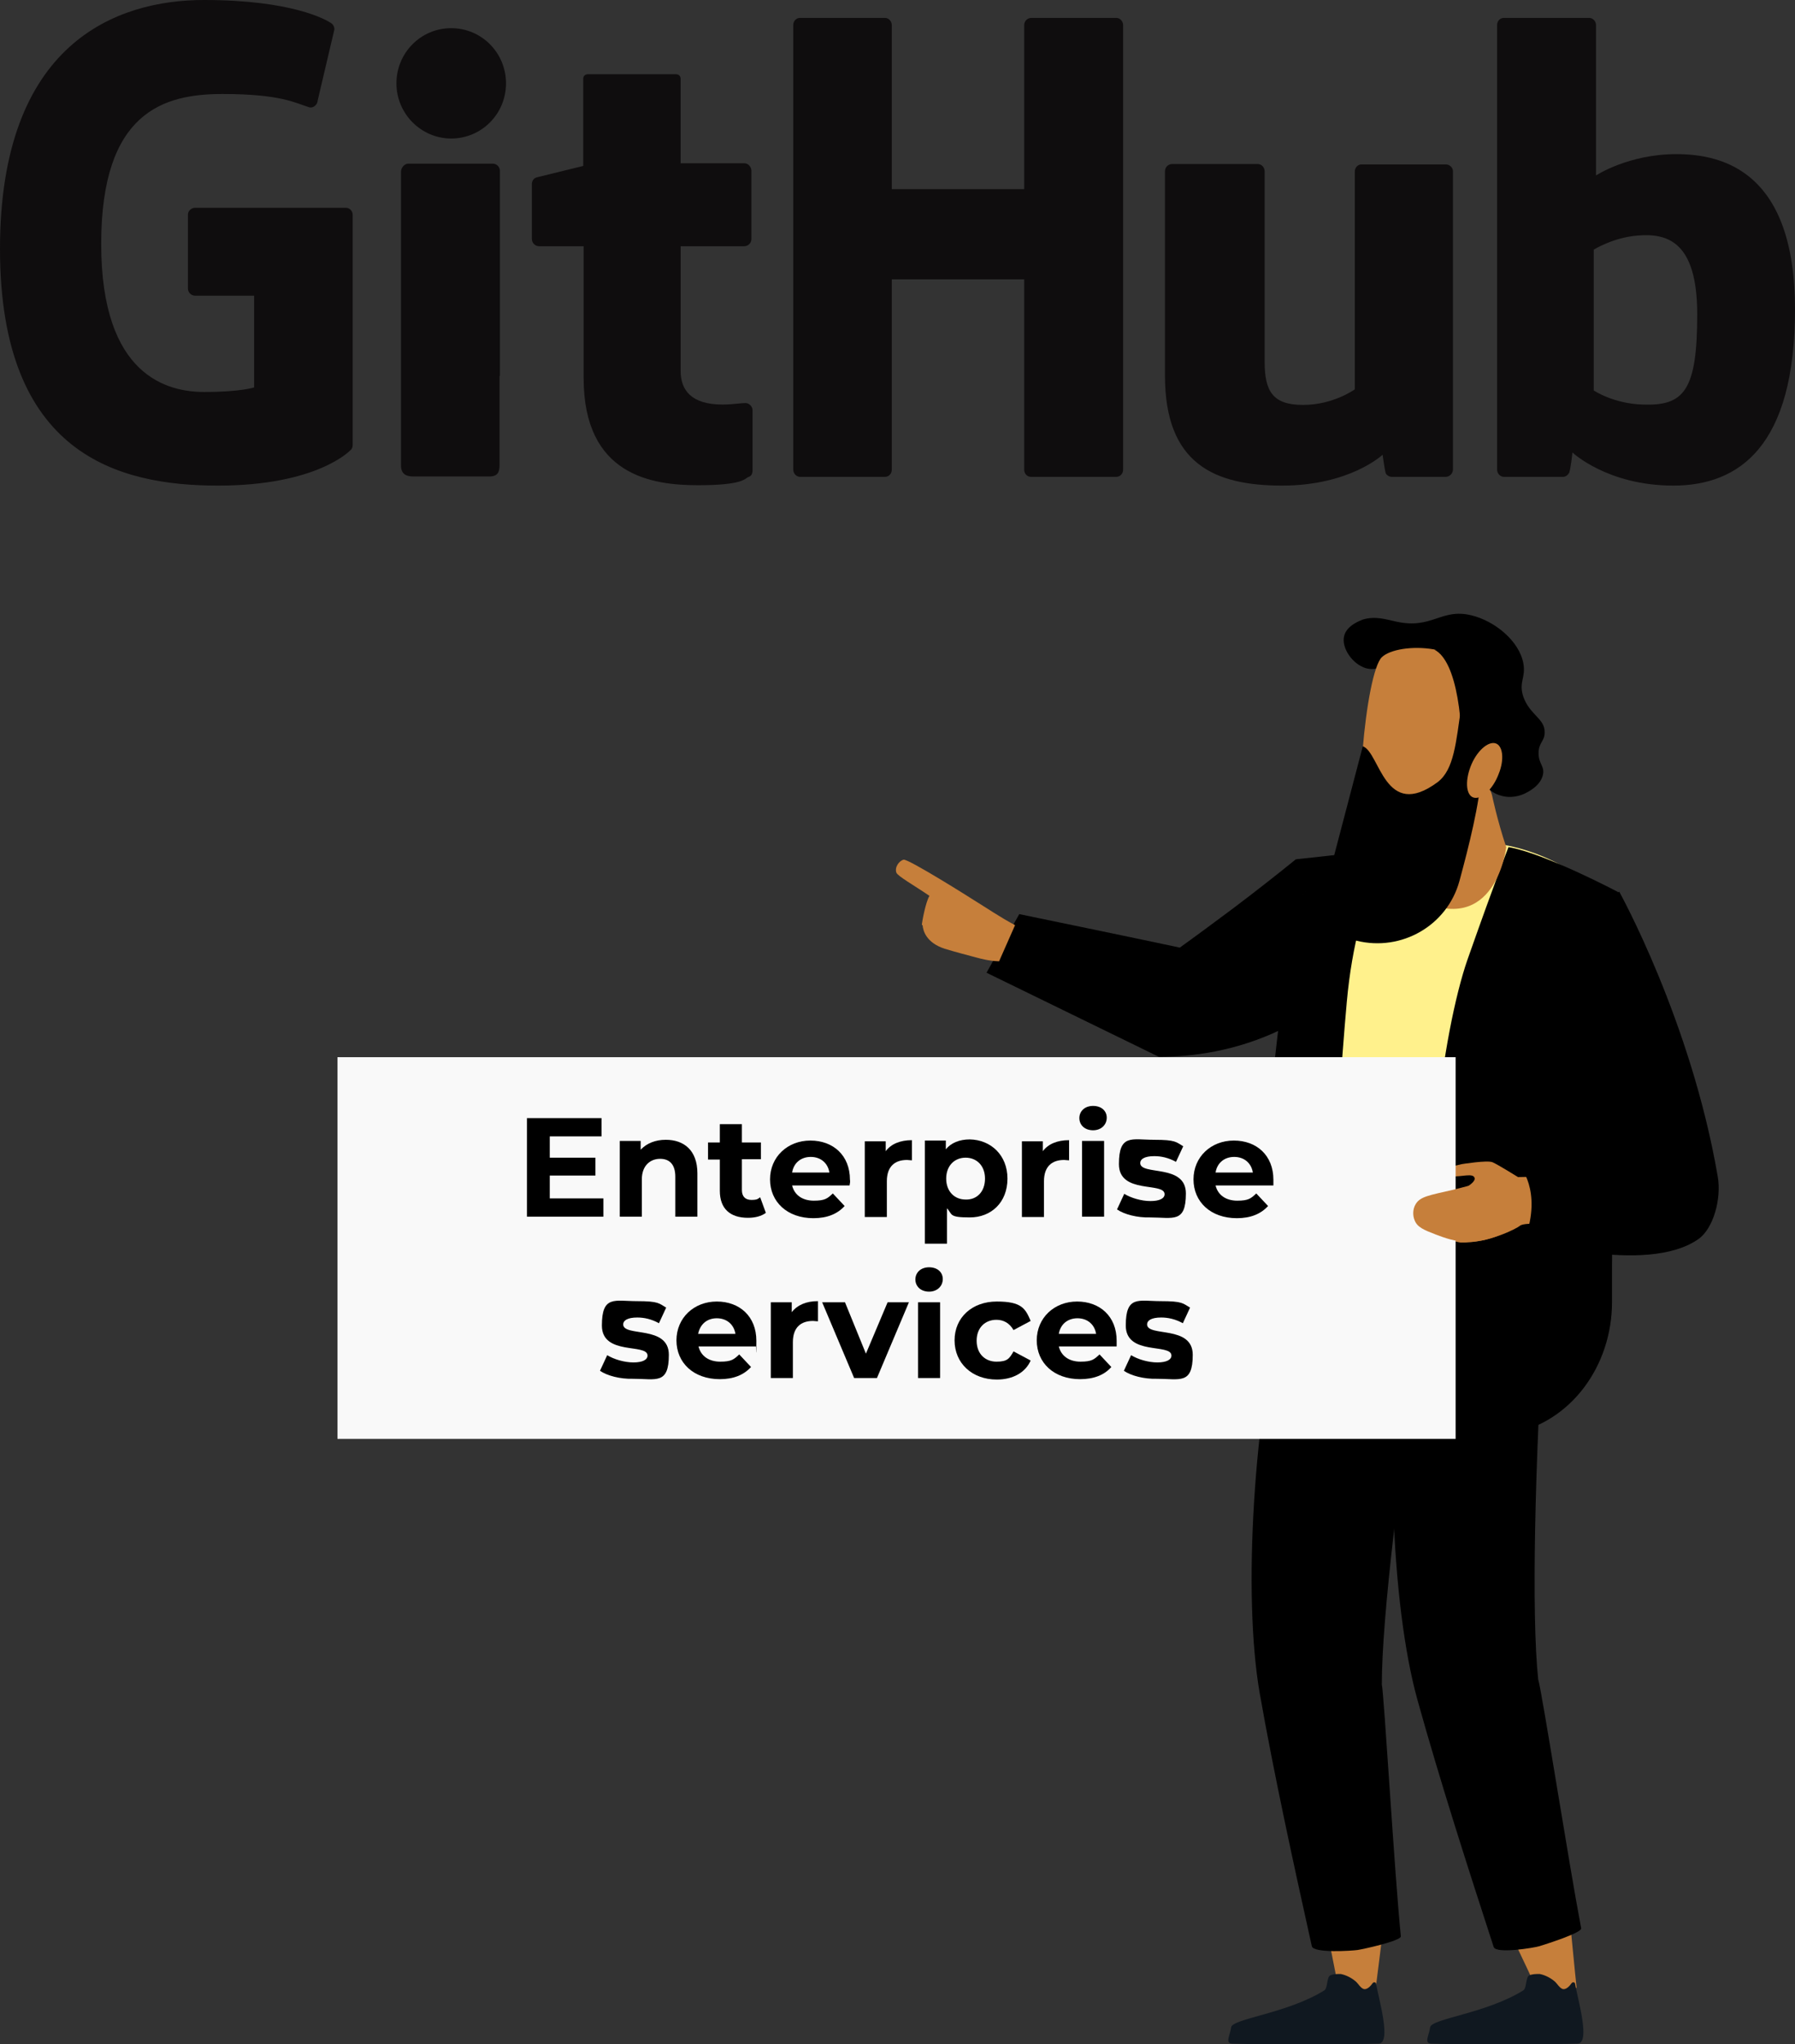 <?xml version="1.0" encoding="UTF-8"?>
<svg id="Layer_1" xmlns="http://www.w3.org/2000/svg" viewBox="0 0 471.8 537.19">
  <rect x="0" y="0" width="471.8" height="537.19" fill="#333333" stroke="none"/>
  <defs>
    <style>
      .cls-1 {
        fill: #c67f3b;
      }

      .cls-2 {
        isolation: isolate;
      }

      .cls-3 {
        fill: #101820;
      }

      .cls-4 {
        fill: #f9f9f9;
      }

      .cls-5 {
        fill: #fff18c;
      }

      .cls-6 {
        fill: #0f0d0e;
      }
    </style>
  </defs>
  <g id="Layer_1-2" data-name="Layer_1">
    <path d="M267.9,240.2l-8.6,15.4c15.1,7.4,30.2,14.7,45.3,22.1,8.6,0,20.2-1.4,32.2-7.2,9.6-4.6,22-11.1,25.8-23.6,3.7-12.3-2.8-23.2-2.8-23.2l-19.2,2.1c-5.3,4.3-10.8,8.6-16.5,12.9-4.7,3.5-9.4,7-14,10.3-14.1-3-28.2-5.9-42.2-8.8h0Z"/>
    <g id="Legs">
      <path class="cls-1" d="M400.8,510.5c-.8.2-1.7.2-2.6,0,2.3,4.8,4.6,9.7,6.8,14.5,4.2-.4,5.8-1,9.4-2.7-.6-5.5-1.1-11.2-1.7-17.1-3.5,2.6-7.8,4.4-11.9,5.3h0Z"/>
      <path class="cls-1" d="M351.1,506.4c-.8,0-1.7,0-2.6-.4,1.1,5.1,2.1,10.3,3.1,15.4,4.2.4,5.6,4.8,9.6,3.8.8-5.5,2-15.9,2.8-21.8-4,1.8-8.6,2.8-12.9,3h0Z"/>
      <path d="M404.3,441.3h0c-1.8-17.1-.9-56.1,1.7-98.3-12.9-2-24.1-1.8-37.2-1.4-4.8,32.9-3.3,79.8,3.8,105.2,5.9,21.2,13.3,44.2,20,64.8.6,1.9,10.7.2,12-.2s11.2-3.5,11-4.7c-3.2-16.7-10.4-62.8-11.3-65.4h0Z"/>
      <path d="M363.2,442.6h0c0-17.2,4.6-56,11.2-97.7-12.7-3.3-23.8-4.2-36.9-5-8,32.3-10.9,79.1-6.4,105,3.8,21.6,9,45.3,13.7,66.5.4,1.9,10.6,1.2,12,1s11.5-2.4,11.4-3.6c-1.7-16.9-4.4-63.5-5-66.2h0Z"/>
    </g>
    <path class="cls-3" d="M404.7,518.7c-1,0-2,0-2.8.4-.9.5-.6,3.3-1.5,3.9-9.8,6.1-24.1,7.4-24.5,9.7-.3,2.2-1.7,4.2.3,4.3,8.2.3,32.2.2,38.4,0,3.6,0,0-12-.6-15.7,0-.4-.6-.6-.9-.2-.5.7-1.5,1.9-2.5,1.5-.8-.4-1.2-1.2-1.8-1.8-1.1-1-2.6-1.8-4.1-2.1h0Z"/>
    <path class="cls-3" d="M352.4,518.7c-1,0-2,0-2.8.4-.9.5-.6,3.3-1.5,3.9-9.8,6.1-24.1,7.4-24.5,9.7-.3,2.2-1.7,4.2.3,4.3,8.2.3,32.2.2,38.4,0,3.6,0,0-12-.6-15.7,0-.4-.6-.6-.9-.2-.5.7-1.5,1.9-2.5,1.5-.8-.4-1.2-1.2-1.8-1.8-1.1-1-2.6-1.8-4.1-2.1h0Z"/>
    <path class="cls-5" d="M420,356.1s-7.3,6.4-43.2,5.7c-27.7-.5-35-7.2-35-7.2l.6-119.6s12.2-10,28.6-14.1c4.9-1.2,10.5-.2,16.2.1,4.3.2,8.3.9,12.1,1.9,14.8,4.1,25.3,13.9,26.8,21.5,2,9.5-6.1,111.7-6.1,111.7h0Z"/>
    <path d="M396.5,222.6s-3.2,8-10.8,29.6c-3.2,9.2-6.6,26-8.1,43.5-3,36.6.5,83.8.5,83.8,0,0,13.8-1.8,18.8-2.7,16.2-3,26.8-18.1,26.8-34.6s0-16.9.4-23.8c.8-18.9,1.2-84,1.2-84,0,0-19.3-10.2-28.8-11.8h0Z"/>
    <path d="M367.5,220.6s-10.7,11.8-13.5,42.6c-2.8,30.8-7.3,110.8-7.3,110.8,0,0-12.3,6.3-17-6.7,0,0,1.8-92.9,12.6-132.4,0,0,14.1-11.7,25.2-14.3h0Z"/>
    <path class="cls-1" d="M399.5,322.1c-.8.7-8.3,4.6-15.6,4.4-7.8-1-16.1-13.9-14.9-15.4,1.7-2,7.3,3.5,11.5,2.9,2.1-.3,7.4-2.9,7.1-4.4-.3-1.5-3.4-.3-6.1-.5-1.8-.1-1.9-2.1-1.9-2.1l4.6-1.1s6.7-1.1,8.1-.5c1.4.6,6.7,3.9,6.7,3.9l9.9-.2,1.9,12.9s-10-1.1-11.3.1h0Z"/>
    <path d="M425.6,234.3c-10.2,5.4-13.8,27.6-12.7,36.7l11.2,29.8s-2.2,4-.4,4.7l-24.4.7s6.2,6.5,1.5,19.4c0,0,31.9,9.6,45.6,0,4-2.8,6.1-10.7,5.1-16.4-7-40.9-25.9-74.9-25.9-74.9h0Z"/>
    <g id="Head">
      <path class="cls-1" d="M392.2,209.1s1.3,6.3,3.7,13.5c0,0-2.7,24.2-23.8,13.5,0,0,3-15.4.7-23.2-2.4-7.8,17.1-13.7,19.4-3.8h0Z"/>
      <path d="M366.8,163.3c9.7,2.2,11.9-3.6,20-1.6,6.1,1.5,12.5,6.7,13.6,12.6.7,3.8-1.3,4.9,0,8.8,1.7,4.8,5.7,5.7,5.6,9.4,0,2.3-1.6,2.6-1.6,5.4s1.5,3.3,1.2,5.4c-.5,3.3-4.4,5-5,5.3-.7.3-3.3,1.4-6.3.4-.8-.2-2.7-1-4.1-2.9-2.2-3-2.1-7.2-.8-10,.9-2,1.9-2.3,2.5-4.5.2-.7.7-3-.4-4.9-1.2-2-3-1.4-5.3-3.1-3.5-2.6-2.3-6-5.7-9.2-2.5-2.4-5.7-2.8-6.3-2.9-7-.9-10,5.5-15.1,4.1-3.6-1-6.6-5.4-5.8-8.5.7-2.8,4.2-4,4.9-4.3,3.3-1,6.3,0,8.6.5h0Z"/>
      <path class="cls-1" d="M388.4,180.1c2.8,22.3-2.1,40-3.8,43.6-3.3,7.2-23,4.4-24.8,1.1-4.7-8.5-.8-48.1,3.4-52.1,4.2-4.1,23.7-3.9,25.2,7.4h0Z"/>
      <path d="M384.1,185.5l5.2,18.2c-.4,7.4-3.2,18.6-5.7,27.8-3.2,11.7-15.2,18.6-27,15.7,0,0-.3-.1-.4-.1-5.9-1.5-9.4-7.5-7.9-13.3l9.9-37.7c4.5,1.5,5.7,19.8,19.7,9.4,4.3-3.3,4.8-10.4,6.2-20h0Z"/>
      <path d="M384.1,205.1c.8-15-1.1-31.4-7.1-34.4,0,0,14.9-1.8,18.1,10.9,3.2,12.7-5.9,25.1-5.9,25.1l-5.1-1.6Z"/>
      <path class="cls-1" d="M386.5,201.5c1.5-4,4.5-6.7,6.5-6.2s2.5,4.2.9,8.1c-1.5,4-4.5,6.7-6.5,6.2s-2.4-4.1-.9-8.1Z"/>
    </g>
    <path class="cls-1" d="M242.3,243.1c0-.7,1-6.1,2-7.7-3.8-2.6-8.4-5.2-8.7-6.1-.5-1.4.7-3.1,1.9-3.4,1.2-.3,18,10.3,18.6,10.7,3.1,1.9,6.9,4.5,10.7,6.5l-4.2,9.5h0c-2.6-.1-4.5-.6-6-1-2.2-.6-5-1.3-8.3-2.3h0c-4.9-1.6-5.7-4.8-5.8-6.2h-.2Z"/>
    <path class="cls-4" d="M88.7,378.1h293.9v-100.3H88.7v100.3h0Z"/>
    <g class="cls-2">
      <path d="M158.6,314.9v4.8h-20.1v-25.9h19.6v4.8h-13.6v5.6h12v4.7h-12v6h14.1Z"/>
      <path d="M183.3,308.3v11.4h-5.8v-10.5c0-3.2-1.5-4.7-4-4.7s-4.8,1.7-4.8,5.4v9.8h-5.8v-19.9h5.5v2.3c1.6-1.7,3.9-2.6,6.6-2.6,4.7,0,8.3,2.7,8.3,8.8h0Z"/>
    </g>
    <g class="cls-2">
      <path d="M201.3,318.7c-1.2.9-2.9,1.3-4.7,1.3-4.7,0-7.4-2.4-7.4-7.1v-8.2h-3.1v-4.5h3.1v-4.8h5.8v4.8h5v4.4h-5v8.1c0,1.7.9,2.6,2.5,2.6s1.7-.3,2.3-.7l1.5,4.1h0Z"/>
    </g>
    <g class="cls-2">
      <path d="M223.3,311.5h-15.1c.6,2.5,2.7,4,5.7,4s3.6-.6,5-1.9l3.1,3.3c-1.9,2.1-4.6,3.2-8.2,3.2-6.9,0-11.4-4.3-11.4-10.2s4.6-10.2,10.6-10.2,10.4,3.9,10.4,10.3c.1.4,0,1-.1,1.5h0ZM208.2,308.1h9.8c-.4-2.5-2.3-4.1-4.9-4.1s-4.5,1.6-4.9,4.1Z"/>
    </g>
    <g class="cls-2">
      <path d="M239.7,299.6v5.3c-.5,0-.9-.1-1.3-.1-3.2,0-5.3,1.7-5.3,5.6v9.4h-5.8v-19.9h5.5v2.6c1.4-1.9,3.8-2.9,6.9-2.9h0Z"/>
    </g>
    <g class="cls-2">
      <path d="M264.8,309.7c0,6.3-4.3,10.2-9.9,10.2s-4.5-.8-6-2.4v9.3h-5.8v-27.1h5.5v2.3c1.4-1.7,3.6-2.6,6.3-2.6,5.5.1,9.9,4.1,9.9,10.3h0ZM258.9,309.7c0-3.4-2.2-5.5-5.1-5.5s-5.1,2.1-5.1,5.5,2.2,5.5,5.1,5.5c2.9.1,5.1-2,5.1-5.5Z"/>
    </g>
    <g class="cls-2">
      <path d="M281,299.6v5.3c-.5,0-.9-.1-1.3-.1-3.2,0-5.3,1.7-5.3,5.6v9.4h-5.8v-19.9h5.5v2.6c1.4-1.9,3.8-2.9,6.9-2.9h0Z"/>
    </g>
    <g class="cls-2">
      <path d="M283.7,293.8c0-1.8,1.4-3.2,3.6-3.2s3.6,1.3,3.6,3.1-1.4,3.3-3.6,3.3-3.6-1.4-3.6-3.2h0ZM284.4,299.8h5.8v19.9h-5.8v-19.9Z"/>
      <path d="M293.6,317.8l1.9-4.1c1.8,1.1,4.5,1.9,6.9,1.9s3.7-.7,3.7-1.8c0-3.3-12,.1-12-7.9s3.4-6.4,9.2-6.4,5.8.6,7.7,1.7l-1.9,4.1c-2-1.1-3.9-1.5-5.7-1.5-2.6,0-3.7.8-3.7,1.8,0,3.4,12,.1,12,8s-3.4,6.3-9.4,6.3c-3.4.1-6.8-.8-8.7-2.1Z"/>
      <path d="M334.6,311.5h-15.1c.6,2.5,2.7,4,5.7,4s3.6-.6,5-1.9l3.1,3.3c-1.9,2.1-4.6,3.2-8.2,3.2-6.9,0-11.4-4.3-11.4-10.2s4.6-10.2,10.6-10.2,10.4,3.9,10.4,10.3,0,1,0,1.5h-.1ZM319.5,308.1h9.8c-.4-2.5-2.3-4.1-4.9-4.1s-4.5,1.6-4.9,4.1h0Z"/>
    </g>
    <g class="cls-2">
      <path d="M157.7,360.2l1.9-4.1c1.8,1.1,4.5,1.9,6.9,1.9s3.7-.7,3.7-1.8c0-3.3-12,.1-12-7.9s3.4-6.4,9.2-6.4,5.8.6,7.7,1.7l-1.9,4.1c-2-1.1-3.9-1.5-5.7-1.5-2.6,0-3.7.8-3.7,1.8,0,3.4,12,.1,12,8s-3.4,6.3-9.4,6.3c-3.4.1-6.8-.8-8.7-2.1Z"/>
      <path d="M198.7,353.8h-15.1c.6,2.5,2.7,4,5.7,4s3.6-.6,5-1.9l3.1,3.3c-1.9,2.1-4.6,3.2-8.2,3.2-6.9,0-11.4-4.3-11.4-10.2s4.6-10.2,10.6-10.2,10.4,3.9,10.4,10.3-.1,1-.1,1.5h0ZM183.5,350.5h9.8c-.4-2.5-2.3-4.1-4.9-4.1s-4.4,1.6-4.9,4.1Z"/>
    </g>
    <g class="cls-2">
      <path d="M215,341.9v5.3c-.5,0-.9-.1-1.3-.1-3.2,0-5.3,1.7-5.3,5.6v9.4h-5.8v-19.9h5.5v2.6c1.5-1.9,3.8-2.9,6.9-2.9h0Z"/>
    </g>
    <g class="cls-2">
      <path d="M238.9,342.2l-8.4,19.9h-6l-8.4-19.9h6l5.5,13.5,5.7-13.5h5.6Z"/>
      <path d="M240.6,336.2c0-1.8,1.4-3.2,3.6-3.2s3.6,1.3,3.6,3.1-1.4,3.3-3.6,3.3-3.6-1.4-3.6-3.2h0ZM241.3,342.2h5.8v19.9h-5.8v-19.9Z"/>
    </g>
    <g class="cls-2">
      <path d="M250.9,352.2c0-6,4.6-10.2,11.1-10.2s7.5,1.8,8.9,5.1l-4.5,2.4c-1.1-1.9-2.7-2.7-4.5-2.7-2.9,0-5.2,2-5.2,5.5s2.3,5.5,5.2,5.5,3.4-.8,4.5-2.7l4.5,2.4c-1.4,3.2-4.7,5-8.9,5-6.5,0-11.1-4.3-11.1-10.3h0Z"/>
    </g>
    <g class="cls-2">
      <path d="M293.4,353.8h-15.1c.6,2.5,2.7,4,5.7,4s3.6-.6,5-1.9l3.1,3.3c-1.8,2.1-4.6,3.2-8.2,3.2-6.9,0-11.4-4.3-11.4-10.2s4.6-10.2,10.6-10.2,10.4,3.9,10.4,10.3,0,1,0,1.5h-.1ZM278.3,350.5h9.8c-.4-2.5-2.3-4.1-4.9-4.1s-4.5,1.6-4.9,4.1h0Z"/>
      <path d="M295.4,360.2l1.9-4.1c1.8,1.1,4.5,1.9,6.9,1.9s3.7-.7,3.7-1.8c0-3.3-12,.1-12-7.9s3.4-6.4,9.2-6.4,5.8.6,7.7,1.7l-1.9,4.1c-2-1.1-3.9-1.5-5.7-1.5-2.6,0-3.7.8-3.7,1.8,0,3.4,12,.1,12,8s-3.4,6.3-9.4,6.3c-3.4.1-6.8-.8-8.7-2.1Z"/>
    </g>
    <path class="cls-1" d="M388.6,310.9c-1.5.4-3.7,1-6.5,1.7-6.5,1.5-8.8,1.8-10,3.8-.8,1.3-.8,3-.3,4.2.7,1.9,2.5,2.6,5.6,3.8,2.4.9,5,1.9,8.6,1.9s6.6-1.1,8.2-1.8"/>
    <path class="cls-6" d="M90.9,54.6h-39.6c-1,0-1.9.8-1.9,1.8v19.4c0,1,.8,1.9,1.9,1.9h15.5v24.1s-3.5,1.2-13.1,1.2-27.1-4.1-27.1-38.9,16.5-39.4,31.9-39.4,19.2,2.4,22.8,3.5c1.1.3,2.2-.8,2.2-1.8l4.4-18.7c0-.5-.2-1.1-.7-1.5-1.5-1.1-10.6-6.2-33.6-6.2S0,11.3,0,65.4s31.1,62.2,57.3,62.2,34.8-9.3,34.8-9.3c.5-.3.6-1.1.6-1.4v-60.4c0-1.1-.8-1.9-1.8-1.9h0Z"/>
    <path class="cls-6" d="M295.2,6.6c0-1-.8-1.9-1.8-1.9h-22.3c-1,0-1.9.8-1.9,1.9v43.1h-34.8V6.6c0-1-.8-1.9-1.8-1.9h-22.3c-1,0-1.8.8-1.8,1.9v116.8c0,1,.8,1.9,1.8,1.9h22.3c1,0,1.8-.8,1.8-1.9v-50h34.8v50c0,1,.7,1.9,1.8,1.9h22.4c1,0,1.8-.8,1.8-1.9V6.6h0Z"/>
    <path class="cls-6" d="M133,21.9c0-8-6.4-14.5-14.4-14.5s-14.4,6.5-14.4,14.5,6.5,14.5,14.4,14.5,14.4-6.4,14.4-14.5Z"/>
    <path class="cls-6" d="M131.4,98.8v-53.9c0-1-.8-1.9-1.9-1.9h-22.2c-1,0-1.9,1.1-1.9,2.1v77.2c0,2.3,1.4,2.9,3.2,2.9h20c2.2,0,2.7-1.1,2.7-3v-23.4h.1,0Z"/>
    <path class="cls-6" d="M380,43.2h-22.1c-1,0-1.8.8-1.8,1.9v57.2s-5.6,4.1-13.6,4.1-10.1-3.6-10.1-11.4v-50c0-1-.8-1.9-1.8-1.9h-22.5c-1,0-1.9.8-1.9,1.9v53.7c0,23.2,13,28.9,30.8,28.9s26.4-8.1,26.4-8.1c0,0,.6,4.2.8,4.8.2.5.9,1,1.6,1h14.3c1-.1,1.8-.9,1.8-2V45c0-1-.9-1.8-1.9-1.8h0Z"/>
    <path class="cls-6" d="M440.6,40.5c-12.6,0-21.1,5.6-21.1,5.6V6.6c0-1-.8-1.9-1.8-1.9h-22.4c-1,0-1.8.8-1.8,1.9v116.8c0,1,.8,1.9,1.8,1.9h15.5c.7,0,1.2-.4,1.6-1s.9-5.4.9-5.4c0,0,9.2,8.7,26.5,8.7s32-10.3,32-46.3-18.7-40.8-31.2-40.8h0ZM431.8,106.3c-7.7-.2-12.9-3.7-12.9-3.7v-37s5.1-3.2,11.5-3.7c8-.7,15.7,1.7,15.7,20.7,0,20.1-3.5,24.1-14.3,23.7h0Z"/>
    <path class="cls-6" d="M195.6,42.9h-16.7v-22.1c0-.8-.4-1.3-1.4-1.3h-22.8c-.9,0-1.4.4-1.4,1.2v22.9s-11.4,2.8-12.2,3c-.8.2-1.3.9-1.3,1.8v14.4c0,1,.8,1.9,1.9,1.9h11.7v34.6c0,25.7,18,28.2,30.1,28.2s12.2-1.8,13.3-2.2c.7-.2,1-.9,1-1.7v-15.8c0-1-.9-1.9-1.9-1.9s-3.5.4-6,.4c-8.2,0-11-3.8-11-8.8v-32.8h16.7c1,0,1.9-.8,1.9-1.9v-18c-.1-1.1-.9-1.9-1.9-1.9h0Z"/>
  </g>
</svg>